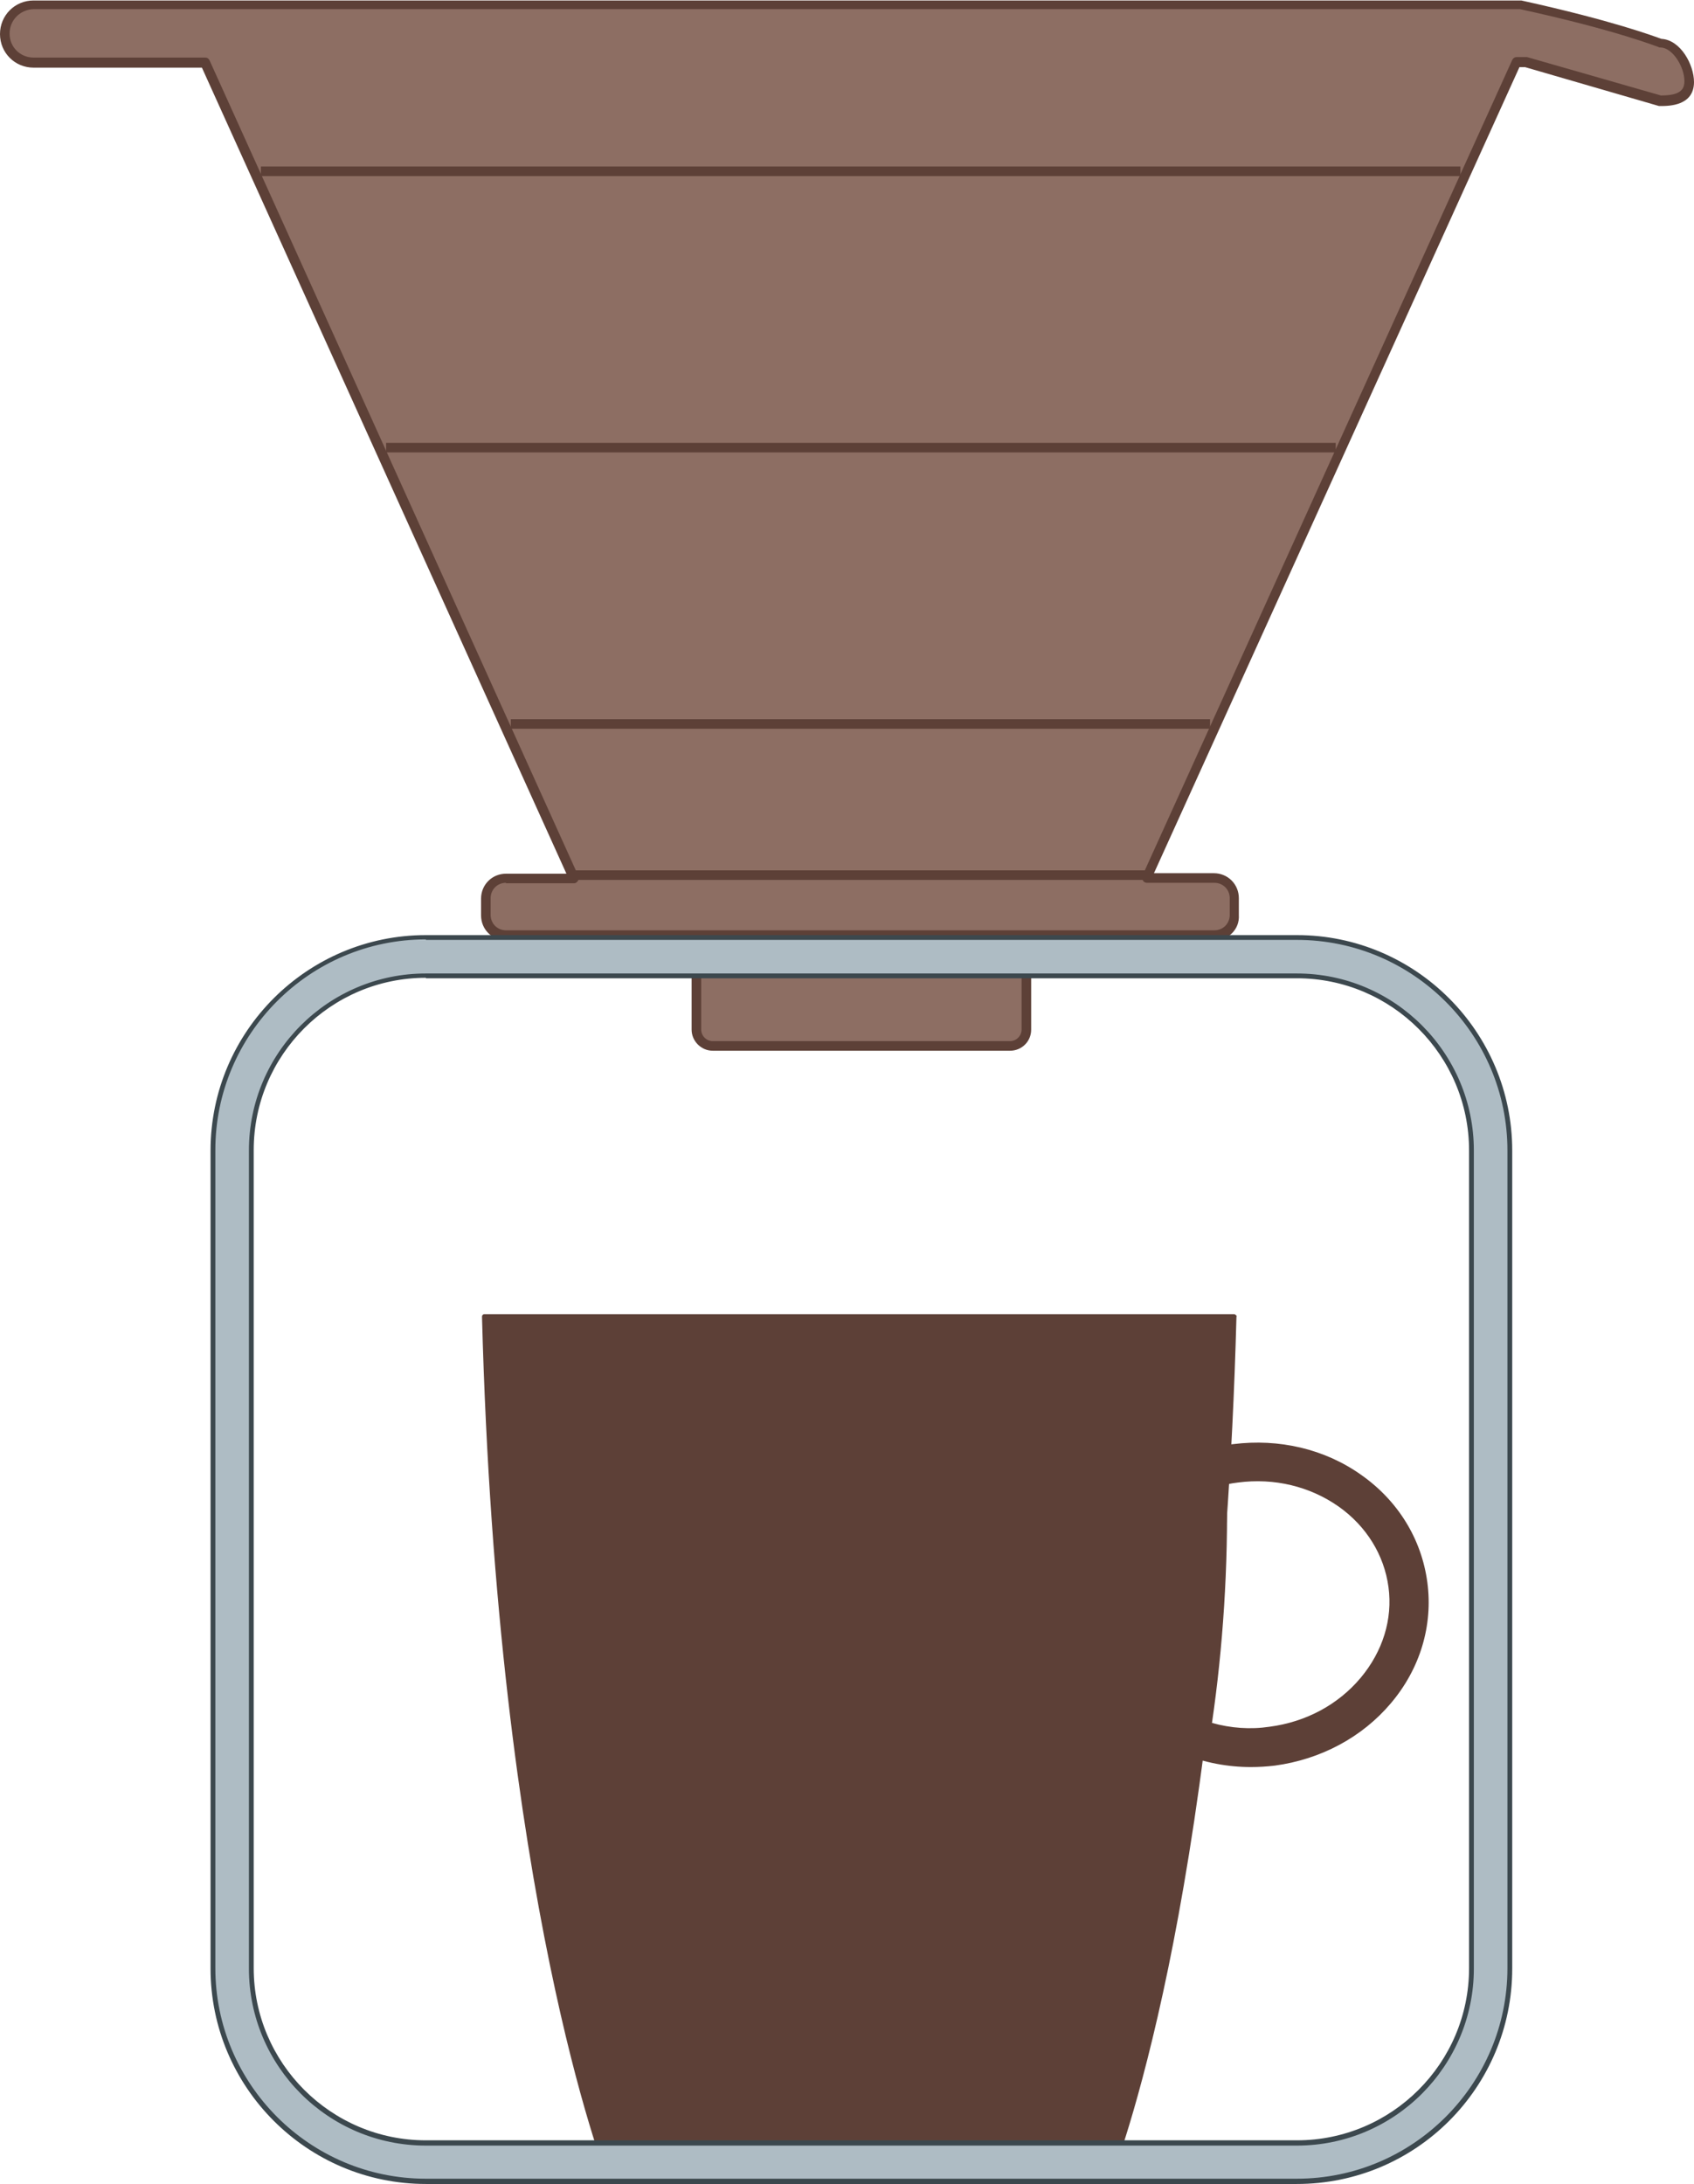 <?xml version="1.0" encoding="utf-8"?>
<!-- Generator: Adobe Illustrator 22.1.0, SVG Export Plug-In . SVG Version: 6.00 Build 0)  -->
<svg version="1.1" id="filtermaschine" xmlns="http://www.w3.org/2000/svg" xmlns:xlink="http://www.w3.org/1999/xlink" x="0px"
	 y="0px" viewBox="0 0 353.2 455.2" style="enable-background:new 0 0 353.2 455.2;" xml:space="preserve">
<style type="text/css">
	.st0{fill:#8D6E63;}
	.st1{fill:#5D4037;}
	.st2{fill:#AEBCC4;}
	.st3{fill:#3C484E;}
</style>
<g>
	<g>
		<path class="st0" d="M210.6,218h-62c-1.9,0-3.4-1.5-3.4-3.4v-13.3H214v13.3C214,216.5,212.5,218,210.6,218z"/>
		<path class="st1" d="M210.6,219h-62c-2.4,0-4.4-2-4.4-4.4v-13.3c0-0.6,0.4-1,1-1H214c0.6,0,1,0.4,1,1v13.3
			C215,217.1,213,219,210.6,219z M146.2,202.3v12.3c0,1.3,1.1,2.4,2.4,2.4h62c1.3,0,2.4-1.1,2.4-2.4v-12.3H146.2z"/>
	</g>
	<g>
		<path class="st1" d="M260.8,368.3c-4.8,0-9.6-0.9-14.1-2.7c-1.8-0.7-2.8-2.5-2.5-4.4c2.7-17.2,3.9-35.7,3.5-54.8
			c0-1.8,1.1-3.4,2.9-4c2.2-0.7,4.4-1.2,6.5-1.4l0,0c9.6-1.2,19.1,1,26.7,6.4c7.7,5.4,12.6,13.4,13.8,22.4c1.2,9-1.5,18-7.6,25.2
			c-6,7.1-14.6,11.7-24.2,13C264.1,368.2,262.5,368.3,260.8,368.3z M252.7,359.1c3.9,1.1,8,1.4,12,0.8c7.6-1,14.3-4.6,19-10.2
			c4.6-5.5,6.7-12.2,5.8-18.9c-0.9-6.7-4.6-12.7-10.4-16.8c-6-4.2-13.4-6-21-5c-0.8,0.1-1.5,0.2-2.3,0.4
			C256.1,326.7,255,343.3,252.7,359.1z"/>
	</g>
	<g id="coffee-machine-basic-cup_2_">
		<g>
			<path class="st1" d="M101,274.5c3.3,122.7,25.9,179,25.9,179h104.4c0,0,22.7-56.3,26-179H101z"/>
			<path class="st1" d="M231.4,454H127c-0.2,0-0.4-0.1-0.5-0.3c-0.2-0.6-22.8-57.8-26-179.2c0-0.1,0-0.3,0.1-0.4
				c0.1-0.1,0.2-0.2,0.4-0.2h156.3c0.1,0,0.3,0.1,0.4,0.2c0.1,0.1,0.2,0.2,0.1,0.4c-1.7,63.4-8.7,108.8-14.2,135.6
				c-6,29.1-11.7,43.5-11.8,43.6C231.8,453.9,231.6,454,231.4,454z M127.3,453H231c1.8-4.8,22.6-61.9,25.8-178H101.6
				c1.7,63,8.6,108.1,14.2,134.9C121.2,436.5,126.5,450.7,127.3,453z"/>
		</g>
	</g>
	<g>
		<path class="st0" d="M346.2,9c0,0-8.6-3.5-29.2-8H7C3.7,1,1,3.7,1,7s2.7,6,6,6h35.8l76.9,170h-14.2c-2.3,0-4.2,1.9-4.2,4.2v3.5
			c0,2.3,1.9,4.2,4.2,4.2h147.7c2.3,0,4.2-1.9,4.2-4.2v-3.5c0-2.3-1.9-4.2-4.2-4.2h-14.1l77.1-170h1.9l28,8c3.3,0,6-0.7,6-4
			S349.5,9,346.2,9z"/>
		<path class="st1" d="M253.2,196H105.5c-2.9,0-5.2-2.3-5.2-5.2v-3.5c0-2.9,2.3-5.2,5.2-5.2h12.6l-76-168H7c-3.9,0-7-3.1-7-7
			s3.1-7,7-7h310c0.1,0,0.1,0,0.2,0c19.1,4.2,27.8,7.5,29.2,8c4,0.2,6.8,5.4,6.8,9c0,5-5.3,5-7,5c-0.1,0-0.2,0-0.3,0L318,14h-1.2
			l-76.2,168h12.5c2.9,0,5.2,2.3,5.2,5.2v3.5C258.5,193.7,256.1,196,253.2,196z M105.5,184c-1.8,0-3.2,1.4-3.2,3.2v3.5
			c0,1.8,1.4,3.2,3.2,3.2h147.7c1.8,0,3.2-1.4,3.2-3.2v-3.5c0-1.8-1.4-3.2-3.2-3.2h-14.1c-0.3,0-0.7-0.2-0.8-0.5
			c-0.2-0.3-0.2-0.6-0.1-1l77.1-170c0.2-0.4,0.5-0.6,0.9-0.6h1.9c0.1,0,0.2,0,0.3,0l27.9,8c4,0,4.9-1.2,4.9-3c0-3-2.5-7-5-7
			c-0.1,0-0.3,0-0.4-0.1c-0.1,0-8.7-3.5-28.9-7.9H7C4.2,2,2,4.2,2,7s2.2,5,5,5h35.8c0.4,0,0.7,0.2,0.9,0.6l76.9,170
			c0.1,0.3,0.1,0.7-0.1,1c-0.2,0.3-0.5,0.5-0.8,0.5H105.5z"/>
	</g>
	<g>
		<line class="st0" x1="54.4" y1="35.7" x2="304.6" y2="35.7"/>
		<rect x="54.4" y="34.7" class="st1" width="250.1" height="2"/>
	</g>
	<g>
		<line class="st0" x1="80.5" y1="93.3" x2="278.4" y2="93.3"/>
		<rect x="80.5" y="92.3" class="st1" width="198" height="2"/>
	</g>
	<g>
		<line class="st0" x1="106.5" y1="150.9" x2="252.3" y2="150.9"/>
		<rect x="106.5" y="149.9" class="st1" width="145.8" height="2"/>
	</g>
	<g>
		<line class="st0" x1="119.7" y1="182.4" x2="239.1" y2="182.4"/>
		<rect x="119.7" y="181.4" class="st1" width="119.5" height="2"/>
	</g>
	<g>
		<g>
			<path class="st2" d="M270.4,195.3H88.8c-24.4,0-44.4,20-44.4,44.4v170.5c0,24.4,20,44.4,44.4,44.4h181.6
				c24.4,0,44.4-20,44.4-44.4V239.8C314.8,215.3,294.8,195.3,270.4,195.3z M306.8,410.3c0,20.1-16.3,36.4-36.4,36.4H88.8
				c-20.1,0-36.4-16.3-36.4-36.4V239.8c0-20.1,16.3-36.4,36.4-36.4h181.6c20.1,0,36.4,16.3,36.4,36.4V410.3z"/>
			<path class="st3" d="M270.4,455.2H88.8c-24.8,0-44.9-20.2-44.9-44.9V239.8c0-24.8,20.2-44.9,44.9-44.9h181.6
				c24.8,0,44.9,20.2,44.9,44.9v170.5C315.3,435.1,295.2,455.2,270.4,455.2z M88.8,195.8c-24.2,0-43.9,19.7-43.9,43.9v170.5
				c0,24.2,19.7,43.9,43.9,43.9h181.6c24.2,0,43.9-19.7,43.9-43.9V239.8c0-24.2-19.7-43.9-43.9-43.9H88.8z M270.4,447.2H88.8
				c-20.4,0-36.9-16.6-36.9-36.9V239.8c0-20.4,16.6-36.9,36.9-36.9h181.6c20.4,0,36.9,16.6,36.9,36.9v170.5
				C307.3,430.6,290.8,447.2,270.4,447.2z M88.8,203.8c-19.8,0-35.9,16.1-35.9,35.9v170.5c0,19.8,16.1,35.9,35.9,35.9h181.6
				c19.8,0,35.9-16.1,35.9-35.9V239.8c0-19.8-16.1-35.9-35.9-35.9H88.8z"/>
		</g>
	</g>
</g>
</svg>
